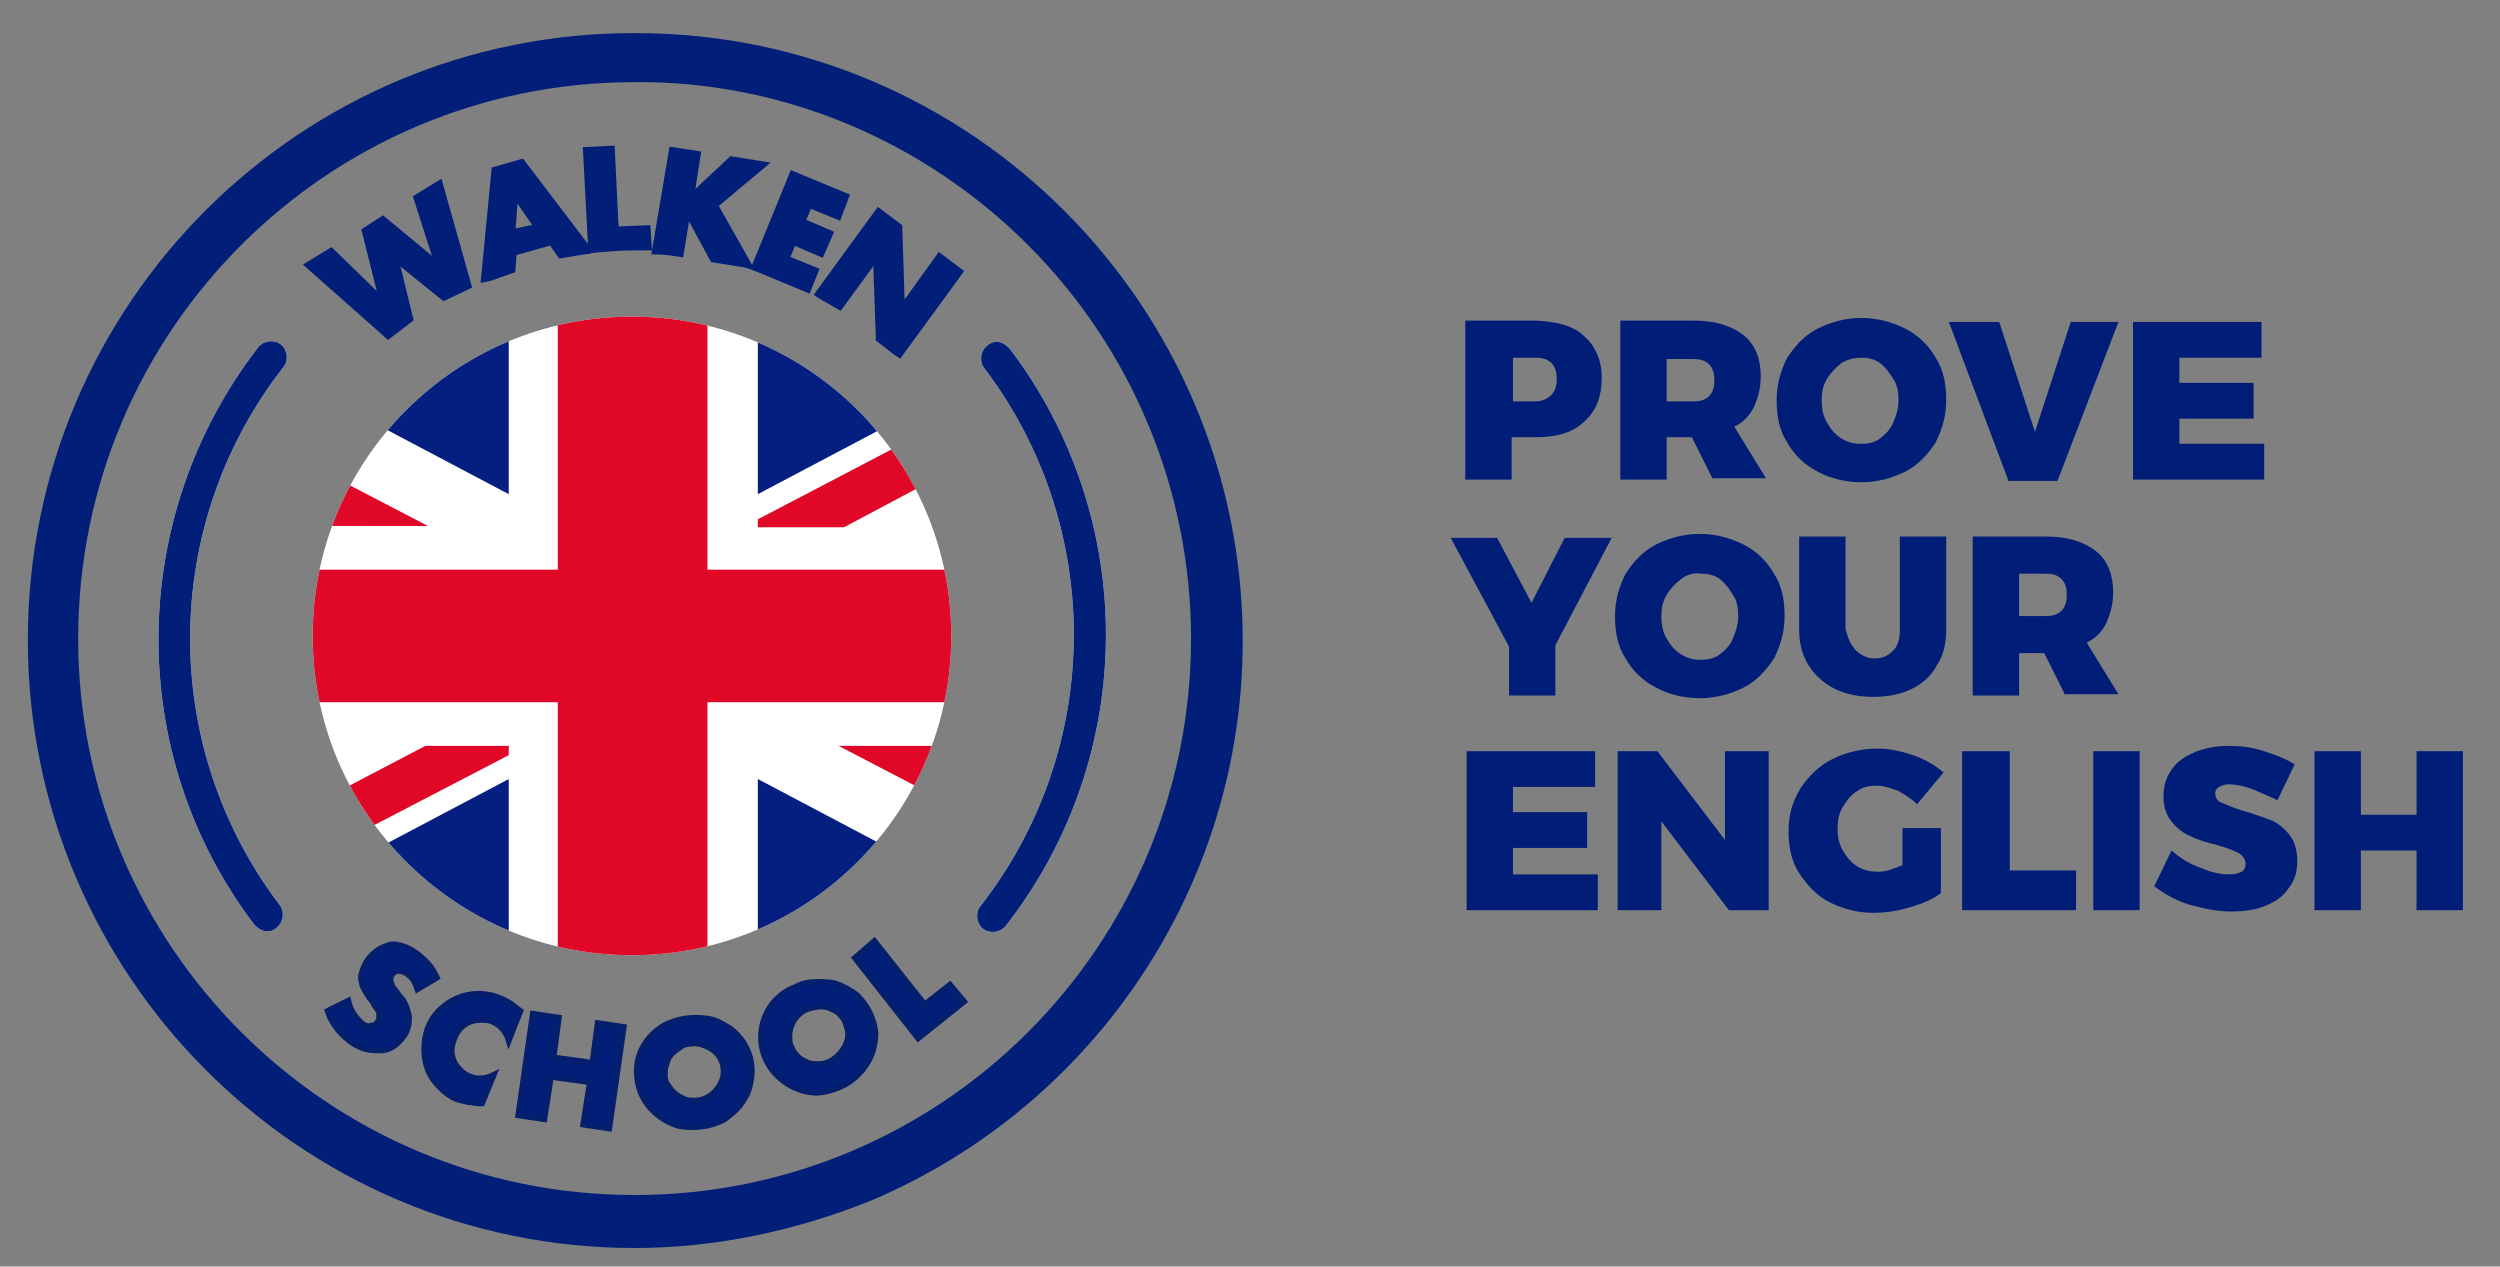 <svg xmlns="http://www.w3.org/2000/svg" xmlns:xlink="http://www.w3.org/1999/xlink" id="Capa_1" viewBox="0 0 188.7 95.6" style="enable-background:new 0 0 188.7 95.6;"><rect x="0" y="0" width="188.7" height="95.6" fill="#808080" stroke="none"/><style>.st0{enable-background:new ;} .st1{fill:#001E77;} .st2{fill:#011F78;} .st3{fill:#FFFFFF;} .st4{fill:#011F78;stroke:#011F78;stroke-width:0.4;} .st5{clip-path:url(#SVGID_2_);fill:#FFFFFF;} .st6{clip-path:url(#SVGID_2_);fill:#E00727;} .st7{clip-path:url(#SVGID_2_);fill:#001F6D;} .st8{clip-path:url(#SVGID_2_);fill:#051F80;} .st9{clip-path:url(#SVGID_2_);fill:#051F6D;} .st10{fill:#011F78;stroke:#051F6D;stroke-width:0.4;}</style><g class="st0"><path class="st1" d="M119.6 25.4c.8.7 1.3 1.8 1.3 3.1.0 1.4-.4 2.5-1.3 3.3-.8.8-2 1.2-3.6 1.2h-1.9v3.2h-3.5v-12h5.4C117.6 24.3 118.8 24.6 119.6 25.4zm-2.5 4.4c.3-.3.4-.7.4-1.2s-.1-.9-.4-1.2c-.3-.3-.7-.4-1.2-.4h-1.7v3.3h1.7C116.4 30.3 116.8 30.1 117.1 29.8z"/><path class="st1" d="M129.3 36.2l-1.6-3.2h-1.9v3.2h-3.5v-12h5.6c1.6.0 2.8.4 3.7 1.1.9.7 1.3 1.8 1.3 3.1.0.9-.2 1.6-.5 2.3-.3.6-.8 1.2-1.5 1.5l2.4 3.9h-4zM125.8 30.3h2c.5.0.9-.1 1.2-.4s.4-.7.4-1.2-.1-.9-.4-1.2-.7-.4-1.2-.4h-2v3.2z"/><path class="st1" d="M143.8 24.8c1 .5 1.8 1.3 2.3 2.2.6.9.8 2 .8 3.2s-.3 2.2-.8 3.2c-.6.9-1.3 1.7-2.3 2.2s-2.1.8-3.3.8c-1.2.0-2.4-.3-3.3-.8-1-.5-1.8-1.3-2.3-2.2-.6-.9-.8-2-.8-3.2s.3-2.2.8-3.2c.6-.9 1.3-1.7 2.3-2.2s2.1-.8 3.3-.8C141.7 24 142.8 24.3 143.8 24.8zM139 27.4c-.4.3-.8.7-1.1 1.2-.3.5-.4 1-.4 1.6s.1 1.2.4 1.7.6.9 1.1 1.2.9.4 1.5.4c.5.0 1-.1 1.4-.4s.8-.7 1-1.2c.2-.5.4-1 .4-1.7.0-.6-.1-1.2-.4-1.6-.3-.5-.6-.9-1-1.2s-.9-.4-1.4-.4C140 27 139.5 27.1 139 27.4z"/><path class="st1" d="M147.1 24.3h3.8l2.7 8.3 2.7-8.3h3.6l-4.6 12h-3.7l-4.5-12z"/><path class="st1" d="M160.9 24.3h9.8V27h-6.2v1.9h5.6v2.7h-5.6v1.9h6.4v2.7H161V24.3z"/></g><g class="st0"><path class="st1" d="M121.7 40.5l-4.3 8.2v3.8h-3.5v-3.7l-4.4-8.2h3.5l2.6 4.9 2.5-4.9H121.7z"/><path class="st1" d="M131.6 41.1c1 .5 1.8 1.3 2.3 2.2.6.9.8 2 .8 3.2s-.3 2.2-.8 3.2c-.6.9-1.3 1.7-2.3 2.2s-2.1.8-3.3.8c-1.2.0-2.4-.3-3.3-.8-1-.5-1.8-1.3-2.3-2.2-.6-.9-.8-2-.8-3.2s.3-2.2.8-3.2c.6-.9 1.3-1.7 2.3-2.2s2.1-.8 3.3-.8C129.5 40.3 130.6 40.6 131.6 41.1zM126.9 43.7c-.4.3-.8.7-1.1 1.2s-.4 1-.4 1.6.1 1.2.4 1.7c.3.5.6.9 1.1 1.2s.9.4 1.5.4c.5.0 1-.1 1.4-.4s.8-.7 1-1.2.4-1 .4-1.7c0-.6-.1-1.2-.4-1.6-.3-.5-.6-.9-1-1.2-.4-.3-.9-.4-1.4-.4C127.8 43.2 127.3 43.4 126.9 43.7z"/><path class="st1" d="M140.1 49.1c.4.4.9.6 1.4.6.6.0 1-.2 1.4-.6s.5-.9.5-1.6v-7h3.5v7c0 1-.2 2-.7 2.7-.4.8-1.1 1.4-1.9 1.8s-1.8.6-2.9.6-2.1-.2-2.9-.6-1.5-1-2-1.8-.7-1.7-.7-2.7v-7h3.5v7C139.5 48.2 139.7 48.7 140.1 49.1z"/><path class="st1" d="M155.9 52.5l-1.6-3.2h-1.9v3.2h-3.5v-12h5.6c1.6.0 2.8.4 3.7 1.1.9.7 1.3 1.8 1.3 3.1.0.9-.2 1.6-.5 2.3-.3.6-.8 1.2-1.5 1.5l2.4 3.9h-4zm-3.5-6h2c.5.0.9-.1 1.2-.4s.4-.7.4-1.2-.1-.9-.4-1.2c-.3-.3-.7-.4-1.2-.4h-2v3.2z"/></g><g class="st0"><path class="st1" d="M110.6 56.7h9.8v2.7h-6.2v1.9h5.6V64h-5.6v2h6.4v2.7h-9.9v-12z"/><path class="st1" d="M130.3 56.7h3.2v12h-3l-5.1-6.7v6.7h-3.3v-12h3l5.1 6.7V56.7z"/><path class="st1" d="M143.4 62.5h3.1v4.9c-.6.5-1.4.8-2.4 1.1s-1.9.4-2.7.4c-1.2.0-2.3-.3-3.3-.8s-1.7-1.3-2.3-2.2c-.6-.9-.8-2-.8-3.2s.3-2.2.9-3.2c.6-.9 1.4-1.7 2.4-2.2s2.2-.8 3.4-.8c.9.0 1.8.2 2.7.5.9.3 1.7.8 2.3 1.3l-2 2.4c-.4-.4-.9-.7-1.4-1-.6-.2-1.1-.4-1.6-.4-.6.0-1.1.1-1.5.4-.5.3-.8.7-1.1 1.2-.3.5-.4 1-.4 1.6s.1 1.2.4 1.7.6.9 1.1 1.2 1 .4 1.6.4c.5.0 1.1-.2 1.8-.5V62.5z"/><path class="st1" d="M148.2 56.7h3.5v9h5v3h-8.6v-12z"/><path class="st1" d="M158 56.7h3.5v12H158v-12z"/><path class="st1" d="M170.1 59.6c-.8-.3-1.4-.4-1.9-.4-.3.0-.5.1-.7.2s-.3.3-.3.5c0 .3.2.6.5.7s.9.4 1.6.6c.8.2 1.5.5 2.1.7.5.2 1 .6 1.4 1.1s.6 1.2.6 2-.2 1.5-.7 2.1c-.4.6-1 1-1.8 1.3-.7.3-1.6.4-2.5.4-1 0-2-.2-3.1-.5-1-.3-1.9-.8-2.7-1.4l1.3-2.7c.6.5 1.3 1 2.2 1.3.9.4 1.6.5 2.2.5.4.0.7-.1.9-.2s.3-.4.3-.6c0-.3-.2-.6-.5-.8-.4-.2-.9-.4-1.6-.6-.8-.2-1.5-.4-2.1-.7-.5-.2-1-.6-1.4-1.1s-.6-1.1-.6-1.9.2-1.4.6-2 1-1 1.7-1.3 1.6-.5 2.6-.5c.9.0 1.8.1 2.7.4.9.3 1.7.6 2.3 1l-1.3 2.7C171.5 60.2 170.8 59.9 170.1 59.6z"/><path class="st1" d="M174.7 56.7h3.5v4.8h4.2v-4.8h3.5v12h-3.5v-4.5h-4.2v4.5h-3.5v-12z"/></g><path id="Trazado_733" class="st2" d="M47.9 94.2c-25.3.0-45.8-20.6-45.8-45.9C2.1 22.9 22.7 2.4 48 2.5c25.3.0 45.8 20.6 45.8 45.9.0 18.4-11.1 35-28 42.2C60.1 92.9 54 94.2 47.9 94.2zm0-88c-23.2.0-42 18.8-42 42s18.8 42 42 42 42-18.8 42-42c0-11.1-4.4-21.8-12.3-29.7C69.7 10.6 59 6.1 47.9 6.2z"/><path id="Trazado_106" class="st3" d="M75.2 25.8c.4.0.7.2 1 .5 9.8 12.9 9.7 30.8-.3 43.6-.4.5-1.2.6-1.7.2-.5-.4-.6-1.2-.2-1.7 9.3-11.9 9.4-28.6.3-40.6-.4-.5-.3-1.3.2-1.7C74.7 25.9 75 25.8 75.2 25.8z"/><path id="Trazado_107" class="st3" d="M20.2 70.3c-.4.0-.7-.2-1-.5C9.4 56.9 9.6 39 19.5 26.2c.4-.5 1.2-.6 1.7-.2s.6 1.2.2 1.7c-9.3 11.9-9.4 28.6-.3 40.6.4.5.3 1.3-.2 1.7C20.7 70.2 20.5 70.3 20.2 70.3z"/><path id="Trazado_108" class="st4" d="M35.4 21.6l-2.2-7.8-1.8 1.1 1.6 5-4.1-3.4-1.4.9 1.3 5.2L25 18.9 23.2 20l6.1 5.4 1.7-1.3-1.1-4.5 3.6 2.9C34.1 22.2 34.8 21.9 35.4 21.6z"/><path id="Trazado_109" class="st4" d="M39.4 12.2l-2.1.6-.8 8.3.5-.1 1.7-.6.1-1.3 2.8-.8.7 1c.6-.1 1.2-.2 1.8-.3.9-.1.0.0.0.0l.4-.1-5.1-6.7zM38.7 17.5l.2-2.7 1.6 2.3L38.7 17.5z"/><path id="Trazado_110" class="st4" d="M48.9 17.2l-2.4.1-.3-6.1-2 .1.4 7.6c1.1-.1 2.2-.2 3.3-.2.4.0.8.0 1.1.0L48.9 17.2z"/><path id="Trazado_111" class="st4" d="M56.3 20l.3.1L54 15.5l3.7-3.1-2.5-.4-3 2.8.5-3.2-2-.3-1.3 7.7c.7.0 1.4.1 2 .2l.5-3.1 1.9 3.5L56.3 20z"/><path id="Trazado_112" class="st4" d="M56.9 20.2l2.9-7.1 4.1 1.7-.6 1.6-2.2-.9-.5 1.2 2.1.9L62 19.2l-2.1-.9-.5 1.2 2.2.9L61 21.9l-4.1-1.7z"/><path id="Trazado_113" class="st4" d="M62 22.4l-.3-.2 4.6-6.3 1.6 1.2.2 6.1 2.8-3.9 1.6 1.2-4.6 6.3-.3-.2-1.3-1v-.2l-.2-5.9-2.7 3.7L62 22.4z"/><path id="Trazado_114" class="st3" d="M31.5 74.7c-.1-.3-.2-.5-.3-.7s-.3-.3-.5-.5c-.2-.1-.4-.2-.6-.2-.2.0-.4.1-.5.3-.1.1-.1.2-.1.4.0.1.1.3.1.4.1.1.2.3.3.4.1.1.2.3.3.4.4.4.6 1 .7 1.6.0.5-.1 1-.4 1.4-.2.3-.5.6-.8.8s-.6.3-1 .3-.7.0-1.1-.1c-.4-.1-.8-.3-1.2-.6-.8-.6-1.4-1.4-1.7-2.3l1.7-.8c.1.4.2.7.4 1s.4.5.6.7c.2.2.5.3.7.2.2.0.4-.1.5-.3.1-.1.1-.2.1-.3s0-.2.0-.3-.1-.3-.2-.4c-.1-.1-.2-.3-.3-.5-.2-.2-.3-.4-.5-.7-.1-.2-.3-.5-.3-.7-.1-.3-.1-.5.0-.8s.2-.6.4-.9c.2-.3.5-.6.8-.8s.6-.3.9-.4c.3-.1.7.0 1 .1.4.1.7.3 1 .5s.6.5.9.8c.3.3.5.7.7 1.1L31.5 74.7z"/><path id="Trazado_115" class="st3" d="M38.4 78.6c-.3-1-1.1-1.6-2.1-1.6-.6.0-1.1.2-1.5.6-.2.2-.4.5-.5.7-.1.3-.2.6-.2.9.0.6.2 1.1.6 1.5.2.2.4.4.7.5.6.2 1.3.2 1.9-.1l-.9 2.2h-.2c-.3.0-.6-.1-.9-.1-.3-.1-.5-.1-.8-.2-1-.4-1.8-1.2-2.2-2.2-.2-.5-.3-1-.3-1.6.0-1.2.4-2.3 1.3-3.1 1.2-1.1 2.9-1.4 4.4-.8.3.1.6.3.8.4.3.2.5.4.8.6L38.4 78.6z"/><path id="Trazado_116" class="st3" d="M41.8 79.8l2.9.4.4-3 2 .3L46 85.2 44 85l.5-3.2-2.9-.4-.5 3.2-2-.3 1.1-7.7 2 .3L41.8 79.8z"/><path id="Trazado_117" class="st3" d="M48.1 81.5c-.3-1.7.6-3.3 2-4.1 1.1-.6 2.3-.7 3.5-.5.5.1 1 .4 1.5.7.4.3.8.7 1.1 1.2.6 1 .7 2.1.4 3.2-.1.5-.4 1-.7 1.4-.3.4-.8.8-1.2 1.1-1.1.6-2.3.7-3.5.5C49.5 84.5 48.3 83.2 48.1 81.5zM50.2 81.2c0 .3.1.6.3.8.3.5.8.8 1.3 1 .9.2 1.8-.1 2.3-.8.2-.2.3-.5.4-.7.2-.6.1-1.2-.2-1.7-.1-.2-.3-.4-.6-.6-.7-.5-1.7-.6-2.4-.1-.2.1-.5.3-.6.5-.2.2-.3.5-.4.7C50.2 80.6 50.2 80.9 50.2 81.2z"/><path id="Trazado_118" class="st3" d="M57.8 80c-.7-1.5-.4-3.3.7-4.5.8-.9 2-1.4 3.2-1.5.5.0 1.1.0 1.6.2s1 .5 1.4.8c.8.8 1.3 1.8 1.4 2.9.0.5-.1 1.1-.3 1.6s-.5 1-.9 1.4c-.8.9-2 1.4-3.2 1.5C60.1 82.5 58.5 81.5 57.8 80zM59.8 79.1c.1.3.3.5.5.7s.5.3.7.4c.3.1.5.1.8.1s.6-.1.8-.2c.5-.2.9-.7 1.1-1.2.1-.3.2-.5.2-.8.0-.6-.3-1.2-.7-1.6-.2-.2-.5-.3-.7-.4C62.3 76 62 76 61.7 76c-.6.0-1.1.3-1.5.7s-.6 1-.6 1.5C59.6 78.5 59.6 78.8 59.8 79.1z"/><path id="Trazado_119" class="st3" d="M66 71l3.8 4.8 1.9-1.5 1.1 1.3-3.5 2.8-4.8-6.1L66 71z"/><g><defs><circle id="SVGID_1_" cx="47.7" cy="48" r="24.1"/></defs><clipPath id="SVGID_2_"><use style="overflow:visible;" xlink:href="#SVGID_1_"/></clipPath><rect id="Rectángulo_331" x=".6" y="23.2" class="st5" width="94.3" height="49.7"/><path id="Trazado_1757" class="st6" d="M94.9 43H53.4V23.2H42.1V43H.7V53h41.4v19.9h11.3V53h41.5V43z"/><path id="Trazado_1758" class="st7" d="M.6 28.9v10.8h20.6L.6 28.9z"/><path id="Trazado_1759" class="st8" d="M12 23.2h-.3l26.7 14.1V23.2H12z"/><path id="Trazado_1760" class="st6" d="M32.3 39.7.6 23.2v3.9l24.1 12.6L32.3 39.7z"/><path id="Trazado_1761" class="st6" d="M63.3 56.3 95 72.8v-3.9L70.8 56.3H63.3z"/><path id="Trazado_1762" class="st7" d="M.6 67.1V56.3h20.6L.6 67.1z"/><path id="Trazado_1763" class="st8" d="M12 72.9h-.3l26.7-14.1v14.1H12z"/><path id="Trazado_1764" class="st6" d="M32.1 56.3.6 72.8H8L38.4 57v-.7H32.1z"/><path id="Trazado_1765" class="st7" d="M95 28.9v10.8H74.4L95 28.9z"/><path id="Trazado_1766" class="st8" d="M83.6 23.2h.3L57.2 37.3V23.2H83.6z"/><path id="Trazado_1767" class="st6" d="M94.9 23.2h-7.1l-30.6 16v.6h6.5L94.9 23.2z"/><path id="Trazado_1768" class="st9" d="M95 67.1V56.3H74.4L95 67.1z"/><path id="Trazado_1769" class="st8" d="M83.6 72.9h.3L57.2 58.8v14.1H83.6z"/></g><path id="Trazado_1770" class="st2" d="M75.2 25.8c.4.0.7.2 1 .5 9.8 12.9 9.7 30.8-.3 43.6-.4.5-1.2.6-1.7.2-.5-.4-.6-1.2-.2-1.7 9.3-11.9 9.4-28.6.3-40.6-.4-.5-.3-1.3.2-1.7C74.7 25.9 75 25.8 75.2 25.8z"/><path id="Trazado_1771" class="st2" d="M20.2 70.3c-.4.0-.7-.2-1-.5C9.4 56.9 9.6 39 19.5 26.2c.4-.5 1.2-.6 1.7-.2.5.4.6 1.2.2 1.7-9.3 11.9-9.4 28.6-.3 40.6.4.5.3 1.3-.2 1.7C20.7 70.2 20.5 70.3 20.2 70.3z"/><path id="Trazado_1772" class="st10" d="M31.5 74.7c-.1-.3-.2-.5-.3-.7s-.3-.3-.5-.5c-.2-.1-.4-.2-.6-.2-.2.0-.4.1-.5.3-.1.1-.1.2-.1.4.0.1.1.3.1.4.1.1.2.3.3.4.1.1.2.3.3.4.4.4.6 1 .7 1.6.0.5-.1 1-.4 1.4-.2.3-.5.6-.8.8s-.6.3-1 .3-.7.0-1.1-.1c-.4-.1-.8-.3-1.2-.6-.8-.6-1.4-1.4-1.7-2.3l1.6-.8c.1.4.2.7.4 1s.4.5.6.7c.2.2.5.3.7.2.2.0.4-.1.5-.3.1-.1.1-.2.1-.3s0-.2.0-.3-.1-.3-.2-.4c-.1-.1-.2-.3-.3-.5-.2-.2-.3-.4-.5-.7-.1-.2-.3-.5-.3-.7-.1-.3-.1-.5.0-.8s.2-.6.4-.9c.2-.3.5-.6.8-.8s.6-.3.9-.4c.3-.1.7.0 1 .1.4.1.7.3 1 .5s.6.5.9.8.5.7.7 1.1L31.5 74.7z"/><path id="Trazado_1773" class="st10" d="M38.4 78.6c-.2-.7-.6-1.2-1.3-1.5C36.8 77 36.6 77 36.3 77c-.6.0-1.1.2-1.5.6-.4.4-.6 1-.7 1.6.0.6.2 1.1.6 1.5.2.2.4.4.7.5.6.3 1.3.2 1.9-.1l-.9 2.2h-.2c-.3.0-.6-.1-.9-.1-.3-.1-.5-.1-.8-.2-.5-.2-.9-.5-1.3-.9s-.7-.8-.9-1.3c-.2-.5-.3-1-.3-1.6.0-1.2.4-2.3 1.3-3.1 1.2-1.1 2.9-1.4 4.4-.8.3.1.6.3.8.4.3.2.5.4.8.6L38.4 78.6z"/><path id="Trazado_1774" class="st10" d="M41.8 79.8l2.9.4.4-3 2 .3L46 85.2l-2-.3.5-3.2-2.9-.4-.5 3.2-2-.3 1.1-7.7 2 .3L41.8 79.8z"/><path id="Trazado_1775" class="st10" d="M48.1 81.5c-.3-1.7.6-3.3 2-4.1 1.1-.6 2.3-.7 3.5-.5.5.1 1 .4 1.5.7.4.3.8.7 1.1 1.2.6 1 .7 2.1.4 3.2-.1.5-.4 1-.7 1.4-.3.4-.8.8-1.2 1.1-1.1.6-2.3.7-3.5.5C49.6 84.5 48.3 83.2 48.1 81.5zM50.2 81.2c0 .3.1.6.3.8.3.5.8.8 1.3 1 .9.2 1.8-.1 2.3-.8.2-.2.3-.5.4-.7.2-.6.1-1.2-.2-1.7-.1-.2-.3-.4-.6-.6-.5-.3-1-.5-1.6-.4-.3.0-.6.1-.8.3-.5.3-.9.7-1 1.3C50.2 80.6 50.2 80.9 50.2 81.2z"/><path id="Trazado_1776" class="st10" d="M57.8 80c-.7-1.5-.4-3.3.7-4.5.4-.4.9-.8 1.5-1 .5-.3 1.1-.4 1.7-.4.5.0 1.1.0 1.6.2s1 .5 1.4.8c.8.8 1.3 1.8 1.4 2.9.0.5-.1 1.1-.3 1.6s-.5 1-.9 1.4c-.8.9-2 1.4-3.2 1.5C60.1 82.5 58.5 81.5 57.8 80zM59.8 79.1c.1.3.3.5.5.7s.5.3.7.4c.3.1.5.1.8.1.6.0 1.1-.3 1.5-.7.2-.2.3-.4.5-.7.1-.3.2-.5.2-.8s-.1-.6-.2-.9c-.1-.3-.3-.5-.5-.7s-.5-.3-.7-.4c-.5-.2-1.1-.1-1.7.1-.3.1-.5.3-.7.5-.4.4-.6 1-.6 1.5C59.6 78.5 59.6 78.8 59.8 79.1z"/><path id="Trazado_1777" class="st10" d="M66 71l3.8 4.8 1.9-1.5 1.1 1.3-3.5 2.8-4.8-6.1L66 71z"/></svg>